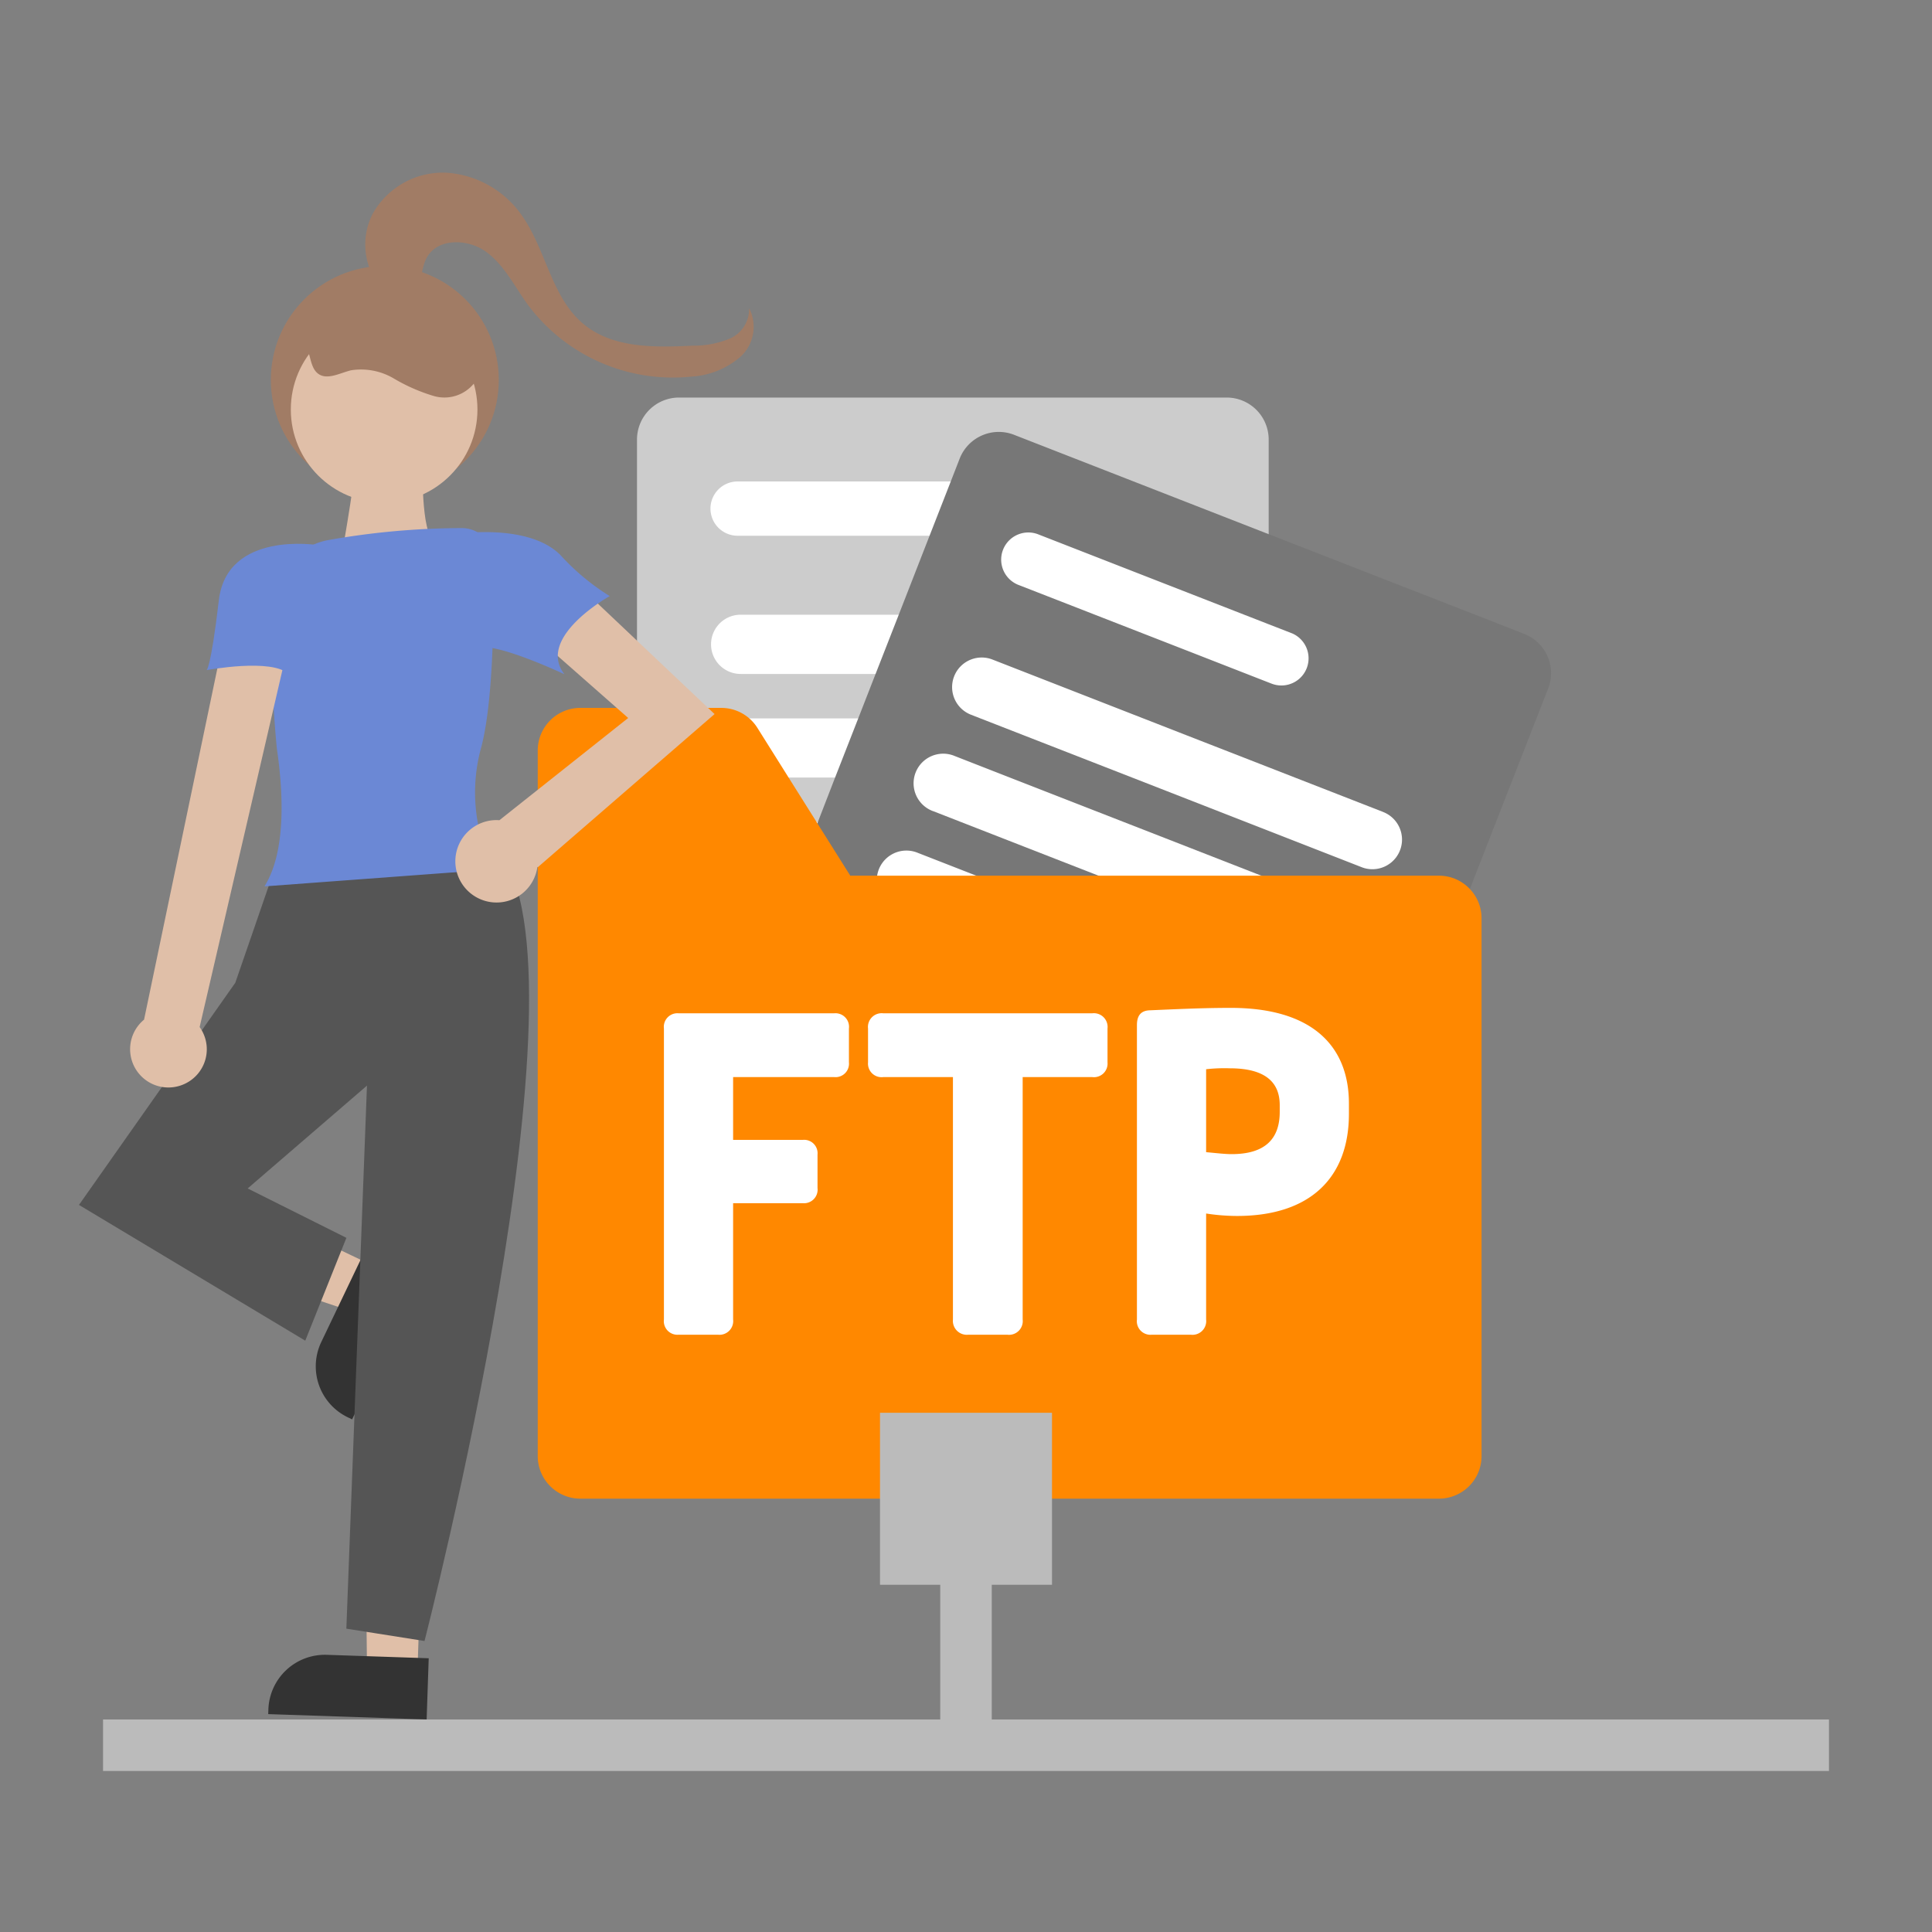 <svg xmlns="http://www.w3.org/2000/svg" viewBox="0 0 150 150"><rect x="0" y="0" width="150" height="150" fill="#808080" stroke="none"/><defs><style>.b97de412-cccc-4c69-949e-6fc16dbab40b{fill:#e0bfa8;}.a33552f9-8001-4a2a-9903-4e40f820ce86{fill:#ccc;}.fe7aca2e-3c71-493b-9872-a8ec7bb977c9{fill:#fff;}.eebd7d32-50a6-40f8-8dfe-f1942dd5c154{fill:#777;}.fbd49419-9176-4b8a-8091-fe9c59ff38d9{fill:#f80;}.a2820077-b1bc-41c2-acf1-782be44426a1{fill:#333;}.ed5c6500-8bbd-4a75-87fd-dfe74396af5d{fill:#555;}.aa13462b-83f4-4e2f-a357-587774c1581e{fill:#6b88d5;}.ab87c5e5-cb51-4264-80c3-32d61b4ab325{fill:#a17c65;}.bcbce8ed-60bf-4fa5-9093-2281dcffbd98{fill:#bbb;}</style></defs><title>strato-illu-</title><g id="e4f97da9-dab9-4046-86ad-ed299869a1d0" data-name="Ebene 4"><path class="b97de412-cccc-4c69-949e-6fc16dbab40b" d="M27.612,34.79c.306.612-1.071,8.257-1.071,8.257l1.224,2.141s7.033-2.752,5.963-3.211-.917-6.117-.917-6.117S27.306,34.178,27.612,34.79Z"/><path class="a33552f9-8001-4a2a-9903-4e40f820ce86" d="M95.247,30.866H52.714a3.262,3.262,0,0,0-3.257,3.257V55.434H56A2.813,2.813,0,0,1,58.4,56.758l2.269,3.612,2.169,3.45.408.649,2.482,3.948.028.045H98.5V34.123A3.261,3.261,0,0,0,95.247,30.866Z"/><path class="fe7aca2e-3c71-493b-9872-a8ec7bb977c9" d="M78.388,37.381H57.313a2.107,2.107,0,1,0,0,4.213H78.388a2.107,2.107,0,0,0,0-4.213Z"/><path class="fe7aca2e-3c71-493b-9872-a8ec7bb977c9" d="M90.075,47.726H57.505a2.3,2.3,0,1,0,0,4.6h32.57a2.3,2.3,0,0,0,0-4.6Z"/><path class="fe7aca2e-3c71-493b-9872-a8ec7bb977c9" d="M92.154,57.1a2.3,2.3,0,0,0-2.079-1.324H57.505c-.05,0-.1,0-.147,0a2.808,2.808,0,0,1,1.039.98l2.269,3.612H90.075A2.3,2.3,0,0,0,92.154,57.1Z"/><path class="fe7aca2e-3c71-493b-9872-a8ec7bb977c9" d="M92.351,65.809a2.3,2.3,0,0,0-2.276-1.989H62.835l.408.649,2.482,3.948h24.35a2.271,2.271,0,0,0,1.333-.429,2.3,2.3,0,0,0,.964-1.871A2.266,2.266,0,0,0,92.351,65.809Z"/><path class="eebd7d32-50a6-40f8-8dfe-f1942dd5c154" d="M118.349,49.22l-3.316-1.3L98.5,41.474,78.726,33.756a3.261,3.261,0,0,0-4.218,1.852l-.691,1.773-1.646,4.213-2.392,6.132-1.8,4.6-1.345,3.448-1.8,4.6L63.5,63.82l-.038.1-.215.549,2.482,3.948.028.045h45.969a2.825,2.825,0,0,1,2.2,1.051l.194-.492,2.373-6.077,3.708-9.5A3.263,3.263,0,0,0,118.349,49.22Z"/><path class="fe7aca2e-3c71-493b-9872-a8ec7bb977c9" d="M100.275,49.158,98.5,48.467,80.642,41.5a2.108,2.108,0,1,0-1.532,3.927l5.9,2.3,7.3,2.846,6.2,2.421.239.092a2.108,2.108,0,0,0,1.533-3.927Z"/><path class="fe7aca2e-3c71-493b-9872-a8ec7bb977c9" d="M107.4,63.046,98.5,59.574,92.154,57.1l-3.391-1.324-8.834-3.448-2.87-1.12a2.3,2.3,0,0,0-2.9,1.12c-.029.059-.057.121-.081.185a2.3,2.3,0,0,0,1.305,2.976h0l.734.287L87.9,60.37,98.5,64.509l7.223,2.821a2.269,2.269,0,0,0,.834.156,2.3,2.3,0,0,0,.838-4.44Z"/><path class="fe7aca2e-3c71-493b-9872-a8ec7bb977c9" d="M98.5,68.211l-.571-.223-5.581-2.179-5.1-1.989-8.843-3.45L74.132,58.7a2.3,2.3,0,1,0-1.675,4.282l.005,0,2.141.836,10.681,4.168,1.1.429.113.045H99.145Z"/><path class="fe7aca2e-3c71-493b-9872-a8ec7bb977c9" d="M76.9,68.417l-1.1-.429-4.592-1.793a2.3,2.3,0,0,0-2.975,1.3,2.338,2.338,0,0,0-.132.492,2.124,2.124,0,0,0-.026.429.226.226,0,0,0,0,.045h8.938Z"/><path class="fbd49419-9176-4b8a-8091-fe9c59ff38d9" d="M86.383,68.417l-1.1-.429H68.1a2.124,2.124,0,0,0-.026.429H65.725l.028.045H86.5Zm0,0H65.725l.028.045H86.5Zm0,0H65.725l.028.045H86.5Zm.113.045-.113-.045H65.725l.028.045ZM45.05,115.885a2.831,2.831,0,0,1-2.827-2.827V58.264a2.833,2.833,0,0,1,2.827-2.83h4.407v-.473H45.05a3.307,3.307,0,0,0-3.3,3.3v54.794a3.3,3.3,0,0,0,1.935,3H85.407c-.038-.057-.076-.117-.114-.176Zm69.067-46.864a3.285,3.285,0,0,0-2.4-1.033H66.016L63.458,63.92l-.061-.1-2.17-3.45L58.8,56.505A3.309,3.309,0,0,0,56,54.961H45.05a3.307,3.307,0,0,0-3.3,3.3v54.794a3.3,3.3,0,0,0,1.935,3,3.251,3.251,0,0,0,1.366.3h66.672a3.264,3.264,0,0,0,1.369-.3,3.3,3.3,0,0,0,1.935-3V71.292a3.282,3.282,0,0,0-.909-2.271Zm-27.734-.6H65.725l.028.045H86.5Zm0,0H65.725l.028.045H86.5Zm0,0H65.725l.028.045H86.5Zm0,0-1.1-.429H66.016L63.458,63.92l-.215.549,2.482,3.948.028.045H86.5Z"/><polygon class="b97de412-cccc-4c69-949e-6fc16dbab40b" points="29.007 98.29 27.317 101.823 12.888 96.987 15.381 91.773 29.007 98.29"/><path class="a2820077-b1bc-41c2-acf1-782be44426a1" d="M24.944,104.192l3.416-7.141h0L32.649,99.1h0l-5.31,11.1h0l-.328-.157A4.391,4.391,0,0,1,24.944,104.192Z"/><polygon class="b97de412-cccc-4c69-949e-6fc16dbab40b" points="32.408 129.837 28.495 129.705 28.33 114.471 32.918 114.742 32.408 129.837"/><path class="a2820077-b1bc-41c2-acf1-782be44426a1" d="M25.374,128.48l7.911.267h0l-.161,4.753h0l-12.3-.416h0l.013-.363A4.391,4.391,0,0,1,25.374,128.48Z"/><path class="ed5c6500-8bbd-4a75-87fd-dfe74396af5d" d="M38.711,66.081S26.733,63.047,21.3,67.519L18.269,76.3,6.131,93.55,23.7,104.09l3.194-7.985-7.666-3.833,9.263-7.985-1.6,42.162,6.068.958S46.376,75.344,38.711,66.081Z"/><path class="aa13462b-83f4-4e2f-a357-587774c1581e" d="M20.539,68.818l.146-.26c1.539-2.736,1.289-7.191.809-10.446a80.883,80.883,0,0,1-.309-11.084,5.278,5.278,0,0,1,4.207-5.08A59.85,59.85,0,0,1,35.851,41l0,.16,0-.16a2.432,2.432,0,0,1,2.441,2.373c.072,3.824.049,10.8-.9,14.539a13.134,13.134,0,0,0,.817,9.364l.133.222Z"/><path class="b97de412-cccc-4c69-949e-6fc16dbab40b" d="M14.378,84.132A2.959,2.959,0,0,0,15.5,79.74l6.759-29.15h-5.11L11.185,79.165a2.973,2.973,0,0,0,3.193,4.967Z"/><path class="b97de412-cccc-4c69-949e-6fc16dbab40b" d="M55.479,55.439,44.2,44.768,41.15,49.037l7.622,6.707-10,7.938c-.072-.005-.144-.011-.218-.011a3.2,3.2,0,1,0,3.17,3.627l.032.032Z"/><path class="aa13462b-83f4-4e2f-a357-587774c1581e" d="M24.674,42.323S17.63,41.168,16.991,46.6s-.958,5.429-.958,5.429,5.11-.958,6.388.32S24.674,42.323,24.674,42.323Z"/><path class="aa13462b-83f4-4e2f-a357-587774c1581e" d="M35.2,41.487s5.75-.958,8.305,1.6a18.05,18.05,0,0,0,3.833,3.194s-5.75,3.194-3.514,6.069c0,0-6.069-2.875-7.027-1.917S35.2,41.487,35.2,41.487Z"/><path class="ab87c5e5-cb51-4264-80c3-32d61b4ab325" d="M30.155,22.943a5.254,5.254,0,0,1-1.238-6.312,6.25,6.25,0,0,1,5.75-3.222,7.745,7.745,0,0,1,5.848,3.317c1.887,2.658,2.283,6.353,4.792,8.435,2.267,1.879,5.514,1.826,8.455,1.676a7.315,7.315,0,0,0,2.9-.549,2.5,2.5,0,0,0,1.5-2.356,3.146,3.146,0,0,1-.681,3.775,6.393,6.393,0,0,1-3.777,1.53,14.032,14.032,0,0,1-12.728-5.585c-1.024-1.411-1.813-3.055-3.218-4.089s-3.745-1.105-4.607.41c-.426.75-.384,1.69-.776,2.458s-1.665,1.182-2.043.407"/><circle class="ab87c5e5-cb51-4264-80c3-32d61b4ab325" cx="29.877" cy="29.497" r="8.849"/><circle class="b97de412-cccc-4c69-949e-6fc16dbab40b" cx="29.824" cy="31.794" r="7.245"/><path class="ab87c5e5-cb51-4264-80c3-32d61b4ab325" d="M23.218,26.473c.984.215.662,1.867,1.44,2.508.7.578,1.713-.017,2.6-.232a5,5,0,0,1,3.313.634,13.78,13.78,0,0,0,3.145,1.373,2.954,2.954,0,0,0,3.085-.99,3.284,3.284,0,0,0-.091-3.146A7.306,7.306,0,0,0,23.6,26.438"/><rect class="bcbce8ed-60bf-4fa5-9093-2281dcffbd98" x="8" y="133.5" width="134" height="4"/><rect class="bcbce8ed-60bf-4fa5-9093-2281dcffbd98" x="73" y="121.528" width="4" height="13.822"/><rect class="bcbce8ed-60bf-4fa5-9093-2281dcffbd98" x="68.323" y="109.688" width="13.354" height="13.354"/><path class="fe7aca2e-3c71-493b-9872-a8ec7bb977c9" d="M64.768,78.672a1.054,1.054,0,0,1,1.143,1.181v2.628a1.043,1.043,0,0,1-1.143,1.144H56.919V88.5h5.41a1.043,1.043,0,0,1,1.143,1.143v2.59a1.055,1.055,0,0,1-1.143,1.182h-5.41v9.029a1.065,1.065,0,0,1-1.181,1.182H52.69a1.054,1.054,0,0,1-1.143-1.182V79.853a1.054,1.054,0,0,1,1.143-1.181Z"/><path class="fe7aca2e-3c71-493b-9872-a8ec7bb977c9" d="M84.806,78.672a1.065,1.065,0,0,1,1.181,1.181v2.628a1.055,1.055,0,0,1-1.181,1.144H79.4v18.821a1.065,1.065,0,0,1-1.181,1.182H75.167a1.082,1.082,0,0,1-1.181-1.182V83.625H68.575a1.055,1.055,0,0,1-1.181-1.144V79.853a1.065,1.065,0,0,1,1.181-1.181Z"/><path class="fe7aca2e-3c71-493b-9872-a8ec7bb977c9" d="M104.73,85.682v.8c0,4.915-2.972,7.925-8.687,7.925a16.05,16.05,0,0,1-2.4-.19v8.229a1.065,1.065,0,0,1-1.181,1.182H89.414a1.054,1.054,0,0,1-1.143-1.182V79.586c0-.724.3-1.106.952-1.144,1.791-.076,4.077-.19,6.211-.19C101.8,78.214,104.73,81.148,104.73,85.682ZM93.643,83.015v6.439c.838.076,1.448.152,1.981.152,2.553,0,3.734-1.143,3.734-3.276V85.8c0-1.79-1.143-2.858-3.886-2.858A12.54,12.54,0,0,0,93.643,83.015Z"/></g></svg>